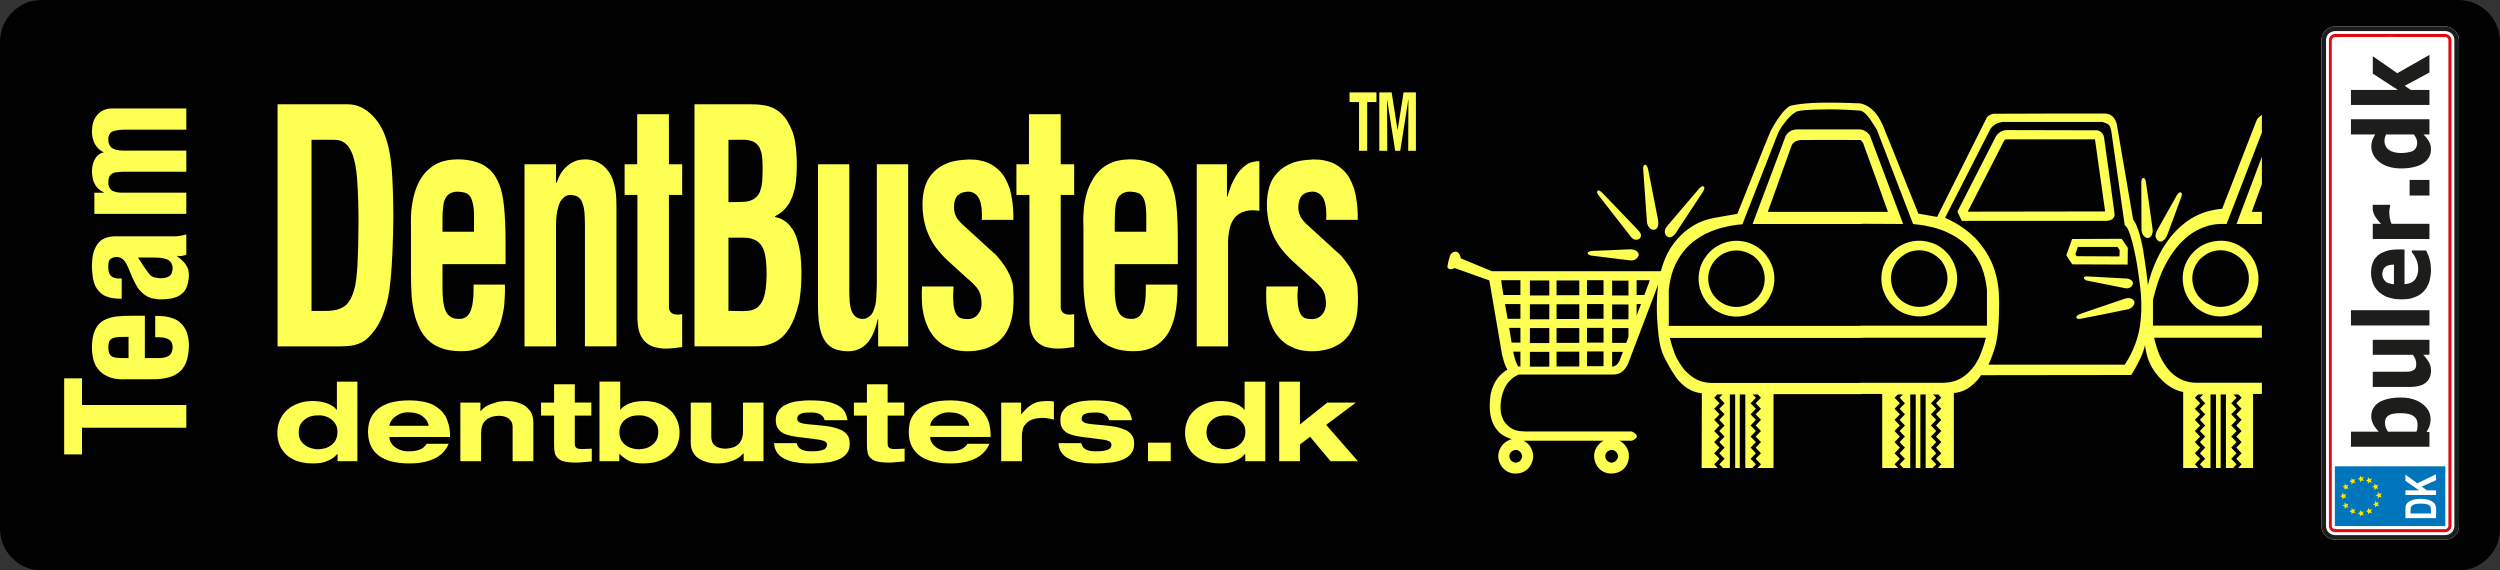 <?xml version="1.0" encoding="UTF-8"?>
<svg id="Lag_2" data-name="Lag 2" xmlns="http://www.w3.org/2000/svg" viewBox="0 0 1133.9 258.69">
  <rect x="0" y="0" width="1133.9" height="258.69" fill="#333333" stroke="none"/>
  <defs>
    <style>
      .cls-1, .cls-2, .cls-3, .cls-4, .cls-5, .cls-6, .cls-7, .cls-8, .cls-9 {
        stroke-width: 0px;
      }

      .cls-1, .cls-2, .cls-3, .cls-4, .cls-6, .cls-7 {
        fill-rule: evenodd;
      }

      .cls-1, .cls-8 {
        fill: #fff;
      }

      .cls-2 {
        fill: #fdff52;
      }

      .cls-3 {
        fill: #000100;
      }

      .cls-4, .cls-5 {
        fill: #1d1d1b;
      }

      .cls-6 {
        fill: #ffe500;
      }

      .cls-7 {
        fill: #e30613;
      }

      .cls-9 {
        fill: #0075bb;
      }
    </style>
  </defs>
  <g id="Lag_1-2" data-name="Lag 1">
    <path class="cls-3" d="M0,18.9c.1-4.3,1.2-8.8,5.6-13.4C9.8,1.4,14.3,0,18.9,0h1096.1c4.3.1,8.8,1.1,13.4,5.5,4,4.2,5.4,8.8,5.5,13.4v221c-.1,4.3-1.2,8.7-5.5,13.3-4.3,4.1-8.8,5.5-13.4,5.5H18.9c-4.3-.09-8.8-1.09-13.3-5.5-4.1-4.2-5.5-8.8-5.6-13.3V18.9"/>
    <path class="cls-1" d="M1052.9,238.5V18.2c0-1.09.3-2.4,1.2-3.59,1.4-1.91,3.3-2.6,5-2.6h49.9c1.2,0,2.5.4,3.7,1.2,1.9,1.41,2.6,3.3,2.6,5v220.3c0,1.2-.3,2.5-1.2,3.69-1.4,1.91-3.3,2.5-5.1,2.6h-49.9c-1.1,0-2.4-.4-3.6-1.19-1.9-1.41-2.6-3.31-2.6-5.1"/>
    <rect class="cls-9" x="1059" y="211.5" width="50.1" height="27.1"/>
    <path class="cls-6" d="M1065.5,218.3l1-.5.1-1,.7.81,1.1-.31-.6,1,.6.9-1.1-.3-.7.9-.1-1.1-1-.4M1069.3,217.2l1-.4.1-1.1.8.91,1-.31-.6,1,.6.9-1.1-.3-.7.9-.1-1.19-1-.41ZM1073,217.9l1-.4v-1.1l.8.9,1-.3-.5,1,.5.9-1.1-.3-.7.8-.1-1.1-.9-.4ZM1075.9,220.8l1-.5.1-1,.7.81,1-.31-.5,1,.5.9-1-.2-.7.8-.1-1.1-1-.4ZM1077.4,224.7l1.1-.5v-1.09l.8.9,1-.3-.6,1,.6.91-1.1-.31-.7.9-.1-1.2-1-.3h0ZM1076.2,228.69l1-.4.1-1.1.7.81,1-.2-.5.9.5.91-1-.2-.7.8-.1-1.09-1-.41ZM1073,231.8l1-.4.1-1.1.7.9,1.1-.3-.6,1,.6.9-1.1-.3-.7.8-.1-1.1-1-.4ZM1069.3,232.8l1-.4.1-1.1.8.9,1-.3-.6,1,.6.9-1.1-.3-.7.8-.1-1.1-1-.4ZM1065.5,231.9l1.1-.5v-1l.8.8,1-.3-.6,1,.6.9-1.1-.3-.7.9-.1-1.1-1-.4ZM1062.4,229.3l1-.4.1-1.1.7.9,1-.3-.5,1,.5.9-1-.3-.7.8-.1-1.1-1-.4ZM1062.4,220.8l1-.4.1-1.1.7.9,1-.3-.5.9.5,1-1.1-.3-.6.8-.1-1.1-1-.4ZM1061.3,225l1-.4.1-1.1.7.8,1.1-.19-.6.9.6.9-1.1-.2-.7.81-.1-1.1-1-.4Z"/>
    <path class="cls-8" d="M1104.9,224.5h-13.9v-2.1h6.2l-6.2-4.3v-2.81l5.4,3.9,8.5-4.09v2.69l-6.5,2.9,2.3,1.7h4.2v2.1ZM1093.3,232.9h9.3c-.1-.9.1-1.8-.2-2.9-.1-.5-.8-1.1-1.3-1.2-1.2-.4-1.9-.3-3.2-.4-1,0-2.1.1-3,.4-.8.2-1.5,1.1-1.5,1.7-.1.5-.1,1.5-.1,2.4ZM1091,235v-3.9c0-.91,0-1.81.5-2.5.4-.7,1.6-1.5,2.4-1.7,1.8-.7,3.2-.7,5.3-.6,1.6.2,2.7.31,4.3,1.4,1,.7,1.3,1.8,1.4,2.5.1,1.5,0,3.2,0,4.81h-13.9Z"/>
    <path class="cls-5" d="M1101.9,24.9v8l-11.2,6,2.7,1.9h8.5v6.8h-35.6v-6.8h21.3l-11.4-7.4v-7.9l11.1,7.7,14.6-8.3ZM1094.8,61h-12.6c-.8,1.8-1.2,3.8.3,6,.7.9,1.5,1.4,2.4,1.7,1.2.5,2.7.7,4.3.7.9,0,1.8-.1,2.5-.2,1.3-.2,2.1-.4,2.9-.9.9-.6,1.3-1.3,1.5-2,.5-1.7.2-3.5-1.3-5.3ZM1101.9,54.1v6.9h-2.7c2.6,2.6,3.4,4.5,3.4,6.8,0,1.5-.4,3.1-1.6,4.5-.5.7-1.2,1.3-2,1.8-.7.5-1.5.9-2.5,1.2-2,.7-4.6,1.1-7.2,1.1-2,0-4.1-.2-5.9-.8-1.7-.5-3.5-1.3-5.3-3.1-2.1-2.2-2.8-4.6-2.5-7.2.2-1.7.9-2.9,1.7-4.3h-11v-6.9h35.6ZM1101.9,81.6v7.09h-9v-7.09h9ZM1084.1,92.9c0,1-.3,1.5-.4,2.7v1c0,1.59.3,3.3,1,4.9h17.2v6.9h-25.7v-6.9h3.8c-.6-.5-1.1-1.1-1.5-1.6-1.5-1.8-1.9-2.9-2.3-4.5-.1-.9-.1-1.6,0-2.5h7.9ZM1085.8,120c-.6,0-1.2.1-1.8.2-1.1.3-1.8.3-2.8,1.6-.8,1.4-1.2,3.7.6,5.7.7.69,1.3.9,2.2,1.1.5.2,1.1.3,1.8.3v-8.9ZM1090.6,113.19v15.7c.7,0,1.3-.2,1.9-.3,1-.3,1.9-.7,2.7-1.6.3-.4.6-.8.8-1.3,1.2-2.5,1.2-6.09-.8-9.5-.5-.69-.8-1.3-1.3-1.8v-.8h6.5c1.6,3.2,2.2,5.9,2.2,8.9,0,1.5-.2,2.9-.5,4.19-.2,1.31-.7,2.31-1.2,3.2-.5,1-1.1,1.8-1.8,2.5-.7.7-1.5,1.3-2.5,1.8-.9.5-2,.91-3.2,1.2-1.3.3-2.7.4-4.2.4-1.4,0-2.9-.1-4.1-.4-1.3-.3-2.4-.6-3.4-1.1-.9-.5-1.8-1.1-2.6-1.7-.7-.7-1.4-1.5-2-2.41-1.1-1.8-1.7-4.2-1.7-6.5,0-1.19.2-2.4.4-3.4.3-1,.7-1.8,1.1-2.6.5-.69,1.1-1.3,1.7-1.9.6-.5,1.3-1,2.2-1.3.8-.4,1.8-.7,3-1,2-.4,4.5-.31,6.8-.31ZM1101.9,140.7v6.91h-35.6v-6.91h35.6ZM1101.9,154.1v6.8h-2.8c1.4,1.6,2.7,3.3,3.1,4.6.5,1.4.6,3.19.1,4.9-.2.7-.5,1.3-.8,1.8-.4.5-.8,1-1.3,1.41-.5.4-1.1.69-1.7,1-1.5.59-3.5.9-5.6.9h-16.7v-6.9h14c1.7-.1,3.3.3,5.1-1.2.6-.9.6-1.4.6-2.4,0-1.4-.5-2.7-1.5-4.1h-18.2v-6.8h25.7ZM1088.9,187.4c-.8,0-1.7,0-2.3.1-.7.1-1.3.2-1.8.3-1,.4-1.7.5-2.6,1.81-.8,1.8-.6,4,.9,6.19h12.9c.5-1.19.5-2,.5-3.1,0-1-.1-2-.8-3-.8-1-1.5-1.3-2.4-1.69-1.1-.4-2.8-.6-4.4-.6h0ZM1088.7,180.3c1.4,0,2.8.1,4,.31,1.2.3,2.3.59,3.3,1,.9.4,1.8.9,2.6,1.5,1.8,1.3,2.9,2.9,3.4,4.4.8,2.5.5,5.6-1.4,8.3l1.3.2v6.6h-35.6v-6.81h12.6c-2.4-2.6-3.4-4.6-3.4-7.1,0-1.5.4-3.09,1.6-4.5.5-.7,1.2-1.2,1.9-1.7.7-.5,1.5-.8,2.4-1.1,1.9-.7,4.6-1.1,7.3-1.1Z"/>
    <path class="cls-4" d="M1055,238.5V18.2c0-.7.2-1.59.7-2.4,1-1.2,2.3-1.7,3.4-1.7h49.9c.8,0,1.7.2,2.5.8,1.3.9,1.7,2.2,1.7,3.3v220.3c0,.8-.2,1.7-.8,2.5-.9,1.19-2.2,1.7-3.4,1.7h-49.9c-.7,0-1.6-.2-2.4-.8-1.3-.9-1.7-2.2-1.7-3.4M1052.9,238.5V18.2c0-1.09.3-2.4,1.2-3.59,1.4-1.91,3.3-2.6,5-2.6h49.9c1.2,0,2.5.4,3.7,1.2,1.9,1.41,2.6,3.3,2.6,5v220.3c0,1.2-.3,2.5-1.2,3.69-1.4,1.91-3.3,2.5-5.1,2.6h-49.9c-1.1,0-2.4-.4-3.6-1.19-1.9-1.41-2.6-3.31-2.6-5.1Z"/>
    <path class="cls-7" d="M1056.3,238.5V18.2c.1-.7.1-1.3,1.2-2.2.5-.4,1.1-.6,1.6-.6h49.9c.8.1,1.4.1,2.3,1.2.4.5.6,1.09.6,1.59v220.3c-.1.8-.1,1.4-1.2,2.3-.5.4-1.1.6-1.7.6h-49.9c-.7-.1-1.4-.1-2.3-1.2-.3-.5-.5-1.09-.5-1.69M1057.6,238.5V18.2c-.1-.4.7-1.5,1.5-1.4,16.8,0,33.6-.1,50.4,0,.4.1,1.1.9,1,1.4v220.3c.1.5-.6,1.6-1.5,1.5h-49.9c-.4.1-1.2-.3-1.4-1,0-.2-.1-.3-.1-.5Z"/>
    <path class="cls-2" d="M997,178.9l-1.5,1.5c.8.8,1.6,1.7,2.4,2.5-.8.8-1.6,1.7-2.4,2.5.8.8,1.6,1.7,2.4,2.5-.8.9-1.6,1.7-2.4,2.5.8.9,1.6,1.7,2.4,2.6-.8.8-1.6,1.6-2.4,2.5.8.8,1.6,1.69,2.4,2.5-.8.8-1.6,1.7-2.4,2.5.8.9,1.6,1.7,2.4,2.5-.8.9-1.6,1.69-2.4,2.6.8.8,1.6,1.59,2.4,2.5-.8.8-1.6,1.59-2.4,2.5.6.59,1.1,1.09,1.7,1.69h2.3l-1.7-1.69c.8-.91,1.6-1.7,2.4-2.5-.8-.91-1.6-1.7-2.4-2.5.8-.91,1.6-1.7,2.4-2.6-.8-.8-1.6-1.6-2.4-2.5.8-.8,1.6-1.7,2.4-2.5-.8-.81-1.6-1.7-2.4-2.5.8-.9,1.6-1.7,2.4-2.5-.8-.9-1.6-1.7-2.4-2.6.8-.8,1.6-1.6,2.4-2.5-.8-.8-1.6-1.7-2.4-2.5.8-.8,1.6-1.7,2.4-2.5-.8-.8-1.6-1.7-2.4-2.5l1.5-1.5h-2.3M1013,178.9l1.4,1.5c-.8.8-1.6,1.7-2.4,2.5.8.8,1.6,1.7,2.4,2.5-.8.8-1.6,1.7-2.4,2.5.8.9,1.6,1.7,2.4,2.5-.8.9-1.6,1.7-2.4,2.6.8.8,1.6,1.6,2.4,2.5-.8.8-1.6,1.69-2.4,2.5.8.8,1.6,1.7,2.4,2.5-.8.9-1.6,1.7-2.4,2.5.8.9,1.6,1.69,2.4,2.6-.8.8-1.6,1.59-2.4,2.5.8.8,1.6,1.59,2.4,2.5l-1.6,1.69h2.3c.5-.6,1.1-1.1,1.6-1.69-.8-.91-1.6-1.7-2.4-2.5.8-.91,1.6-1.7,2.4-2.5-.8-.91-1.6-1.7-2.4-2.6.8-.8,1.6-1.6,2.4-2.5-.8-.8-1.6-1.7-2.4-2.5.8-.81,1.6-1.7,2.4-2.5-.8-.9-1.6-1.7-2.4-2.5.8-.9,1.6-1.7,2.4-2.6-.8-.8-1.6-1.6-2.4-2.5.8-.8,1.6-1.7,2.4-2.5-.8-.8-1.6-1.7-2.4-2.5.8-.8,1.6-1.7,2.4-2.5-.4-.5-.9-1-1.4-1.5h-2.3ZM1007.2,212.3h2.4v-33.4h-2.4v33.4ZM1002.6,212.3h2.5v-33.4h-2.5v33.4ZM860.8,178.9l-1.5,1.5c.8.8,1.6,1.7,2.4,2.5-.8.8-1.6,1.7-2.4,2.5.8.8,1.6,1.7,2.4,2.5-.8.9-1.6,1.7-2.4,2.5.8.9,1.6,1.7,2.4,2.6-.8.8-1.6,1.6-2.4,2.5.8.8,1.6,1.69,2.4,2.5-.8.8-1.6,1.7-2.4,2.5.8.9,1.6,1.7,2.4,2.5-.8.9-1.6,1.69-2.4,2.6.8.8,1.6,1.59,2.4,2.5-.8.8-1.6,1.59-2.4,2.5.5.59,1.1,1.09,1.7,1.69h2.3l-1.7-1.69c.8-.91,1.6-1.7,2.4-2.5-.8-.91-1.6-1.7-2.4-2.5.8-.91,1.6-1.7,2.4-2.6-.8-.8-1.6-1.6-2.4-2.5.8-.8,1.6-1.7,2.4-2.5-.8-.81-1.6-1.7-2.4-2.5.8-.9,1.6-1.7,2.4-2.5-.8-.9-1.6-1.7-2.4-2.6.8-.8,1.6-1.6,2.4-2.5-.8-.8-1.6-1.7-2.4-2.5.8-.8,1.6-1.7,2.4-2.5-.8-.8-1.6-1.7-2.4-2.5l1.5-1.5h-2.3ZM876.7,178.9l1.5,1.5c-.8.8-1.6,1.7-2.4,2.5.8.8,1.6,1.7,2.4,2.5-.8.8-1.6,1.7-2.4,2.5.8.9,1.6,1.7,2.4,2.5-.8.9-1.6,1.7-2.4,2.6.8.8,1.6,1.6,2.4,2.5-.8.8-1.6,1.69-2.4,2.5.8.8,1.6,1.7,2.4,2.5-.8.9-1.6,1.7-2.4,2.5.8.9,1.6,1.69,2.4,2.6-.8.8-1.6,1.59-2.4,2.5.8.8,1.6,1.59,2.4,2.5l-1.7,1.69h2.4c.5-.6,1.1-1.1,1.6-1.69-.8-.91-1.6-1.7-2.4-2.5.8-.91,1.6-1.7,2.4-2.5-.8-.91-1.6-1.7-2.4-2.6.8-.8,1.6-1.6,2.4-2.5-.8-.8-1.6-1.7-2.4-2.5.8-.81,1.6-1.7,2.4-2.5-.8-.9-1.6-1.7-2.4-2.5.8-.9,1.6-1.7,2.4-2.6-.8-.8-1.6-1.6-2.4-2.5.8-.8,1.6-1.7,2.4-2.5-.8-.8-1.6-1.7-2.4-2.5.8-.8,1.6-1.7,2.4-2.5-.5-.5-.9-1-1.4-1.5h-2.4ZM871,212.3h2.4v-33.4h-2.4v33.4ZM866.4,212.3h2.5v-33.4h-2.5v33.4ZM778.9,178.9c-.4.5-.9,1-1.4,1.5.8.8,1.6,1.7,2.4,2.5-.8.8-1.6,1.7-2.4,2.5.8.8,1.6,1.7,2.4,2.5-.8.9-1.6,1.7-2.4,2.5.8.9,1.6,1.7,2.4,2.6-.8.8-1.6,1.6-2.4,2.5.8.8,1.6,1.69,2.4,2.5-.8.8-1.6,1.7-2.4,2.5.8.9,1.6,1.7,2.4,2.5-.8.9-1.6,1.69-2.4,2.6.8.8,1.6,1.59,2.4,2.5-.8.8-1.6,1.59-2.4,2.5.5.59,1.1,1.09,1.6,1.69h2.4l-1.7-1.69c.8-.91,1.6-1.7,2.4-2.5-.8-.91-1.6-1.7-2.4-2.5.8-.91,1.6-1.7,2.4-2.6-.8-.8-1.6-1.6-2.4-2.5.8-.8,1.6-1.7,2.4-2.5-.8-.81-1.6-1.7-2.4-2.5.8-.9,1.6-1.7,2.4-2.5-.8-.9-1.6-1.7-2.4-2.6.8-.8,1.6-1.6,2.4-2.5-.8-.8-1.6-1.7-2.4-2.5.8-.8,1.6-1.7,2.4-2.5-.8-.8-1.6-1.7-2.4-2.5l1.5-1.5h-2.4ZM794.9,178.9l1.5,1.5c-.8.8-1.6,1.7-2.4,2.5.8.8,1.6,1.7,2.4,2.5-.8.8-1.6,1.7-2.4,2.5.8.9,1.6,1.7,2.4,2.5-.8.9-1.6,1.7-2.4,2.6.8.8,1.6,1.6,2.4,2.5-.8.8-1.6,1.69-2.4,2.5.8.8,1.6,1.7,2.4,2.5-.8.9-1.6,1.7-2.4,2.5.8.9,1.6,1.69,2.4,2.6-.8.8-1.6,1.59-2.4,2.5.8.8,1.6,1.59,2.4,2.5l-1.7,1.69h2.4c.5-.6,1.1-1.1,1.6-1.69-.8-.91-1.6-1.7-2.4-2.5.8-.91,1.6-1.7,2.4-2.5-.8-.91-1.6-1.7-2.4-2.6.8-.8,1.6-1.6,2.4-2.5-.8-.8-1.6-1.7-2.4-2.5.8-.81,1.6-1.7,2.4-2.5-.8-.9-1.6-1.7-2.4-2.5.8-.9,1.6-1.7,2.4-2.6-.8-.8-1.6-1.6-2.4-2.5.8-.8,1.6-1.7,2.4-2.5-.8-.8-1.6-1.7-2.4-2.5.8-.8,1.6-1.7,2.4-2.5-.5-.5-1-1-1.4-1.5h-2.4ZM789.1,212.3h2.5v-33.4h-2.5v33.4ZM784.6,212.3h2.4v-33.4h-2.4v33.4ZM747.4,76.4c-.2-.5-.2-1.3-1.2-1.7-.9.1-1,1.41-.9,2.3l1.7,23.8c.2.9.3,1.7,1.3,2.7,1,.8,2.1,1.2,3.3-.1.8-1.3.6-2.7.3-4.3l-4.3-21.91c-.1-.3-.1-.5-.2-.8h0ZM772.5,86.8c.3-.8,1-1.6.1-2.3-.6-.2-1.3.3-2.1,1.2l-14.4,16.91c-1,1.3-1.5,2.7-.4,4.3,1.6,1.7,3.7.2,5-2.2,3.9-6,7.9-11.9,11.8-17.9ZM843.7,173.7v-.09h37.9c3.9-.1,7.8-1.2,11.4-4.81.8-.8,1.6-1.69,2.5-2.9.8-1.2,1.7-2.6,2.6-4.8.9-2.1,1.9-5,2.6-7.91h-56.3v.1h-87c.7,2.9,1.6,5.7,2.5,7.9,1,2.1,1.9,3.5,2.7,4.7.8,1.2,1.6,2.2,2.4,2.9,4,3.9,7.6,4.81,11.4,4.9h67.3ZM843.7,147.8v-.1h57.5v-16.3c-.8-6.8-2.4-13.6-9.4-20.4-1.4-1.2-2.8-2.31-4.3-3.3-.8-.5-1.7-1-2.7-1.5-1-.5-2.1-1.09-3.4-1.59-1.2-.5-2.6-.91-4.3-1.41-1.7-.4-3.6-.8-5.2-1.09-1.6-.2-2.8-.3-3.4-.41-.7,0-.7-.09-.8-.09l-16.4-42.7c-1.1-1.9-2.4-3.8-3.2-5-.9-1.2-1.5-1.8-1.9-2.3-.9-.8-1.5-1.1-2.1-1.41-5.1-.4-10.2-.59-14.6-.59s-8.2.2-10.5.3c-2.3.2-3.1.4-3.9.6-.4.2-.8.4-1.2.7-1.1.6-2.8,2.3-4.5,4.5-.9,1.1-1.8,2.41-2.5,3.8-.1.2-.2.5-.5,1.1-.3.59-.7,1.7-3.4,8.59-2.7,6.91-7.7,19.7-12.7,32.5l-.7.1c-1.2,0-5.3.6-8.6,1.5-1.7.4-3.1.9-4.3,1.4-1.3.5-2.4,1-3.4,1.5-1,.5-1.9,1.1-2.7,1.6-2.1,1.3-4,2.8-6,5-5.5,6.3-7,12.5-7.7,18.7v16.3h86.8ZM963.7,165.4c2-3,3.6-6.2,4.9-9.7,1.2-3.4,2.1-7,2.4-11.4.4-4.5.3-9.8-.4-15-.6-4.5-1.2-8.9-1.9-12.5-.7-3.5-1.3-6.2-1.9-8.1-.5-1.9-.9-3.09-1.3-3.9-.3-.8-.6-1.3-.8-1.6-.5-.7-.7-.9-1-1l-6.1-42.7c-.1-.4-.2-.9-.3-1.3-.2-.9-.8-1.7-1.4-2-.5-.3-1.4-.59-2.3-.9h-45.1c-1.7.2-3.3.6-4.9,2.2-.4.3-.7.8-1,1.3l-20.4,40c3.2,1.4,6.2,3.1,8.6,4.9,4.7,3.3,7.2,6.5,9.5,9.8,4.3,6.5,5.8,12.8,6.3,19.3.2,4.8.1,9.6-.1,13.5-.2,3.8-.6,6.8-1.3,9.9-.8,3-1.9,6.2-3.3,9.2h61.8ZM905.3,61.8c.5-.9,1.9-2.1,2.9-2.4.6-.3,1.4-.4,2.3-.4,13.6.1,27.1,0,40.7.1.8.09,1.9.7,2.5,1.59.3.41.5,1,.6,1.6,1.6,11.6,3.3,23.2,4.8,34.9.1.8-.4,1.91-1.4,2.41-.5.3-1.3.5-2.1.59h-65.8l-2-4.2,17.5-34.2ZM844.4,58.8c1.4.4,2.4.9,3.7,2.6l15.1,40.2-18.8-.1v.1h-49.5l15.1-40.2c1.6-2.2,3.3-2.6,4.9-2.7h28.8l.7.1ZM843.7,96.1h12.6c-3.8-10.41-7.4-20.8-11.3-31.3-.3-.4-.6-.9-1.1-1.3-9.1,0-18.1-.1-27.2,0-1.3.19-2.6.3-3.9,2.1-.1.2-.3.59-.4,1l-10.6,29.5h41.9ZM858.3,130.3c.4,1.2,1,2.5,1.8,3.6.8,1.1,1.8,2.1,2.9,2.9,3.5,2.4,7.5,3,11.4,1.8,1.3-.41,2.5-1,3.6-1.8,1.1-.8,2.1-1.8,2.9-2.9,2.4-3.5,3-7.5,1.8-11.4-.4-1.3-1-2.5-1.8-3.7-.8-1.1-1.8-2-2.9-2.8-3.5-2.5-7.5-3.1-11.4-1.9-1.3.4-2.5,1.09-3.6,1.9-1.1.8-2.1,1.69-2.9,2.8-2.5,3.5-3,7.5-1.8,11.5ZM853.3,126.4c0-1.8.3-3.6.8-5.3.6-1.7,1.4-3.3,2.5-4.8,1-1.5,2.4-2.8,3.8-3.9,4.7-3.3,10.1-4,15.3-2.4,1.7.5,3.4,1.3,4.8,2.4,1.5,1.1,2.8,2.4,3.9,3.9,3.3,4.7,4.1,10,2.5,15.3-.6,1.7-1.4,3.3-2.5,4.8-1.1,1.5-2.4,2.8-3.9,3.9-4.6,3.3-10,4-15.2,2.4-1.7-.5-3.4-1.3-4.9-2.4-1.4-1.1-2.8-2.4-3.8-3.9-2.2-3-3.3-6.6-3.3-10ZM954.8,95.9l-4.6-32.7h-40.2c-.4,0-.8.3-1,.6l-16.5,32.2,62.3-.1ZM961.3,116.3l.1-2.8-1-1.5h-18l-1.1,3.3.6.9,19.4.1ZM965,120l-25.1-.1-2.7-4.1,2.6-7.4,22.5-.1,2.8,4.1-.1,7.6ZM947.5,125.4l16.3.9c1,0,2,0,3.1,1,.7.8.7,1.7-.2,2.7-.9.8-1.9.9-2.9.7-5.8-1.2-11.6-2.3-17.5-3.5-.6-.09-1.8-1.2-.7-1.7.6-.2,1.2-.2,1.9-.1ZM944,142.2l18.8-6.4c1.5-.5,3.1-1.2,4.8.2.8,1,.7,2.1-.7,3.4-.5.5-1.2.8-1.9.9-7.1,1.5-14.2,2.9-21.4,4.3-.6,0-1.4.3-1.9-.7.2-1,1.4-1.3,2.3-1.7ZM804,131.6c-.6,1.7-1.4,3.4-2.5,4.9-1,1.5-2.4,2.8-3.8,3.9-4.7,3.2-10.1,4-15.3,2.4-1.7-.6-3.4-1.4-4.9-2.4-1.4-1.1-2.8-2.4-3.8-3.9-3.3-4.7-4.1-10.1-2.5-15.3.6-1.7,1.4-3.4,2.5-4.8,1-1.5,2.4-2.9,3.8-3.9,4.7-3.3,10.1-4.1,15.3-2.5,1.7.6,3.4,1.4,4.9,2.5,1.4,1,2.8,2.4,3.8,3.9,3.3,4.6,4.1,10,2.5,15.2ZM800.4,126.4c0-1.3-.2-2.6-.6-3.9-.4-1.3-1-2.5-1.8-3.6-.8-1.1-1.8-2.1-2.9-2.9-3.5-2.4-7.5-3-11.4-1.8-1.3.41-2.5,1-3.6,1.8-1.1.8-2.1,1.8-2.9,2.9-2.5,3.5-3,7.5-1.8,11.4.4,1.3,1,2.5,1.8,3.6.8,1.1,1.8,2.1,2.9,2.9,3.5,2.5,7.5,3,11.4,1.8,1.3-.41,2.5-1,3.6-1.8,1.1-.8,2.1-1.8,2.9-2.9,1.7-2.3,2.4-4.9,2.4-7.5ZM625.6,68.4h3.6l-.1-23.5,3.7,23.5h2.3l3.7-23.5-.1,23.5h3.5v-26.5h-5.6l-2.7,17.2-2.7-17.2h-5.6v26.5ZM616.4,68.4h3.7v-22.1h4.2v-4.4h-12.2v4.4h4.3v22.1ZM580.2,209.19h9.4v-7.59l4.6-3.5,9.3,11.09h12.4l-14.4-16.5,13.5-10.09h-13l-12.4,9.9v-19.4h-9.4v36.09ZM564.8,209.19h9.1v-36.09h-9.4v12.8h-.1c-.6-.8-1.3-1.4-2.3-2-3.1-1.9-8.5-2.6-13.3-1.5-1.5.4-2.8.9-4,1.6-1.2.6-2.3,1.4-3.2,2.3-.9.81-1.7,1.81-2.3,2.9-2.1,3.7-2.5,8.6-.6,13.1.4.9.9,1.7,1.5,2.5.6.7,1.3,1.4,2.2,2.1.8.6,1.7,1.2,2.8,1.7,2.2,1,5.2,1.59,8.1,1.59,1.4,0,2.6-.09,3.7-.2,1-.2,1.9-.4,2.6-.7,1.9-.69,3.4-1.5,5.1-3.4h.1v3.3ZM547.2,196.1c.1-1.91.4-3.91,2.7-5.81,1.9-1.5,3.9-1.9,6.1-1.9.9,0,1.7,0,2.5.2.7.19,1.4.4,2,.69.6.31,1.2.6,1.6,1,2.8,2.31,3,4.7,2.6,7.4-.4,1.41-.9,2.7-2.6,4.1-1.8,1.5-3.8,1.9-6.1,2-.8,0-1.6-.1-2.4-.3-.8-.2-1.5-.4-2.1-.7-.6-.3-1.1-.6-1.6-1-2.2-1.8-2.6-3.69-2.7-5.69ZM520.7,209.19h10.3v-8.4h-10.3v8.4ZM480.1,201c.1,1.9.6,3.8,2.6,5.7.4.3.9.7,1.4,1,.6.31,1.2.6,1.9.91.7.3,1.6.59,2.6.8.9.2,2.1.4,3.5.6,1.4.1,3.1.2,5.1.2,2.1,0,4.6-.2,6.4-.4,1.9-.19,3.1-.5,4.1-.8,1-.3,1.7-.6,2.3-.9.7-.31,1.2-.7,1.6-1,2.5-2,2.8-4.1,2.8-5.91,0-1.7-.3-3.5-2.2-5.09-.3-.31-.8-.6-1.3-.91-.5-.2-1.2-.5-2-.8-.7-.3-1.7-.5-2.9-.8-3.1-.6-7.1-.81-10.7-1.2-.6-.1-1.2-.2-1.6-.2-1.2-.3-2.2-.4-2.9-1.4-.4-.8-.3-2.4,1.2-3,.2-.1.5-.19.8-.3.6-.3,2.3-.4,3.8-.4.8,0,1.4,0,2,.09,1.3.2,2.5.5,3.6,1.7.5.6.7,1.1.9,1.7h10.3c-.1-.91-.3-1.7-.6-2.41-.4-1.19-1-2.09-2-3.09-.5-.41-.9-.7-1.5-1.1-.6-.31-1.2-.6-2-.9-.7-.31-1.6-.6-2.6-.81-1-.19-2.2-.4-3.6-.5-1.4-.1-3-.19-4.7-.19-1.8,0-3.6.09-5.1.3-1.6.2-2.7.5-3.6.8-1,.2-1.7.6-2.3.91-.6.3-1.2.59-1.6.9-2.9,2.5-3,4.6-2.8,7.4.2,1.3.6,2.5,1.9,3.6.7.7,1.4,1,2.3,1.4.5.2,1.1.4,2,.6.9.3,2,.4,3.1.6l8.5,1.09c.8.1,1.6.2,2.1.3,1,.2,1.4.3,2,.6.7.19,1.3,1,1.2,1.69.1.7-.5,1.6-1.2,2-1.7.81-3.4.9-5.6.9-.8,0-1.6,0-2.3-.09-.7-.1-1.2-.2-1.7-.41-1.1-.3-2.2-1.2-2.5-2.09-.2-.31-.3-.7-.4-1.1h-10.3ZM454.1,209.19h9.4v-11.5c0-.8.1-1.7.3-2.5.1-.8.4-1.4.7-2,.4-.5.8-1,1.3-1.5.4-.4,1-.8,1.6-1.09,1.8-.91,4.5-1.2,6.8-1,1,.09,2.4.4,3.8.69v-8.19c-.6-.1-1.1-.1-1.8-.2-1.1,0-2.9,0-4.2.2-1.6.19-2.7.59-4,1.4-1.3.7-3,2.2-4.7,4.3h-.2v-5.19h-9v26.59ZM438.8,201.3c-.3.5-.7.9-1.1,1.31-.5.5-1,.8-1.6,1.09-1.1.6-3.1,1-4.9,1-2.2.1-3.9-.19-5.8-1.3-.5-.3-1-.6-1.4-1-1.4-1.2-2.2-2.8-2.1-4.2h27.4v-.8c0-1.7-.2-3.4-.5-4.8-.4-1.5-.9-2.81-1.6-3.91-.6-1.09-1.4-2-2.3-2.9-.9-.8-2-1.5-3.3-2.19-2.5-1.31-6.6-2-10.4-2-1.9,0-3.6.09-5.2.3-1.5.2-2.8.5-3.9.8-1.1.41-2.1.8-3,1.2-.8.5-1.5.9-2.2,1.4-4.2,3.5-4.6,6.9-4.7,10.6,0,2.9.5,6.1,3,9,.5.5,1.1,1.1,1.7,1.6.7.5,1.4,1,2.2,1.4.9.4,1.9.8,3,1.2,1.1.3,2.4.59,3.9.8,1.6.2,3.3.3,5.1.3s3.6-.09,5.2-.4c1.6-.19,2.9-.6,4.1-1,1.2-.4,2.2-.9,3-1.4.9-.5,1.7-1.1,2.3-1.7,1.5-1.4,2.4-2.9,3.1-4.4h-10ZM421.9,193.1c.1-1.2.6-2.41,2.1-3.7,3.2-2.7,6.1-2.6,9.6-2.1,1.5.4,2.9.9,4.4,2.4.9.91,1.6,2.31,1.6,3.41h-17.7ZM393.2,182.6h-5.9v5.9h5.9v13.4c0,1,.1,2,.2,2.7.2,1.5.5,2.19,1.5,3.19,1.2,1.1,2.1,1.31,3.3,1.6.6.1,1.2.2,2,.3.8.1,1.8.1,2.5.1h1.8c1.4-.1,3.7-.3,5.8-.5v-5.8c-.9,0-1.8.1-2.4.1-1.1,0-1.5.09-2.2.09-.9-.09-2.2,0-2.8-1.09-.3-.5-.3-1-.3-1.7v-12.4h7.5v-5.9h-7.5v-8.31h-9.4v8.31ZM351.1,201c.1,1.9.6,3.8,2.6,5.7.4.3.9.7,1.4,1,.5.31,1.2.6,1.9.91.7.3,1.5.59,2.5.8,1,.2,2.2.4,3.6.6,1.4.1,3.1.2,5.1.2,2.1,0,4.6-.2,6.4-.4,1.9-.19,3.1-.5,4.1-.8.9-.3,1.7-.6,2.3-.9.6-.31,1.2-.7,1.6-1,2.5-2,2.8-4,2.8-5.91,0-1.7-.3-3.5-2.2-5.09-.4-.31-.8-.6-1.3-.91-.6-.2-1.2-.5-2-.8-.8-.3-1.7-.5-2.9-.8-3.1-.6-7.1-.81-10.7-1.2-.6-.1-1.2-.2-1.6-.2-1.2-.3-2.2-.4-2.9-1.4-.4-.69-.3-2.1.8-2.8.5-.3.8-.4,1.3-.6.7-.2,2.2-.3,3.7-.3.8,0,1.4,0,2,.09,1.3.2,2.5.5,3.6,1.7.5.6.7,1.1.8,1.7h10.4c-.2-.91-.3-1.7-.6-2.41-.4-1.19-1-2.09-2-3.09-.5-.41-1-.7-1.5-1.1-.6-.31-1.2-.6-2-.9-.7-.31-1.6-.6-2.6-.81-1-.19-2.2-.4-3.6-.5-1.4-.1-3-.19-4.7-.19-1.6,0-3.4.09-4.8.3-1.4.1-2.5.4-3.4.6-.9.2-1.6.5-2.2.8-.7.31-1.2.6-1.7.81-.7.59-1.3,1.09-2,1.9-1.6,2.3-1.7,4.4-1.1,7,.3,1.19,1.5,2.6,2.6,3.2.4.3.8.5,1.3.7.6.2,1.2.4,2.1.6.8.3,2,.4,3.1.6l8.5,1.09c.8.1,1.5.2,2.1.3.9.2,1.4.3,2,.6.7.19,1.3,1,1.2,1.69.1.7-.6,1.6-1.2,2-1.7.81-3.5.9-5.6.9-.8,0-1.6,0-2.3-.09-.7-.1-1.2-.2-1.7-.41-1.1-.3-2.2-1.2-2.6-2.09-.1-.31-.2-.7-.3-1.1h-10.3ZM337.3,209.19h9v-26.59h-9.3v13.3c0,.8-.1,1.6-.3,2.3-.1.7-.4,1.3-.7,1.8-.3.6-.6,1-1,1.4-.4.4-.9.8-1.5,1.1-1.1.6-2.8.9-4.4,1-.8,0-1.5-.1-2-.2-1.3-.3-2.2-.5-3.4-1.69-.9-1.2-1-2.2-1.1-3.6v-15.4h-9.3v18c0,2.19.4,4.4,2.6,6.59.4.3.9.7,1.4,1,.5.3,1.1.6,1.9.91.7.3,1.6.59,2.7.8,2.4.4,5.5.5,8.3-.3,1.5-.41,3-.91,4.1-1.6,1.2-.7,2.1-1.5,2.9-2.4h.1v3.59ZM271.9,209.19h9v-3.3h.1c1.9,1.8,3.7,3,5.4,3.6.7.2,1.4.4,2.2.5,1.8.3,4.9.3,7.8-.2,1.5-.3,2.8-.8,3.9-1.3,1.2-.5,2.2-1.1,3-1.7,3.1-2.4,4-4.9,4.6-7.4.6-2.9.5-6.7-1.5-10.2-.6-1.09-1.3-2.09-2.2-2.9-1-.9-2-1.69-3.2-2.3-1.2-.7-2.6-1.2-4-1.6-1.5-.3-3.1-.5-4.8-.5-1.6,0-3.4.2-4.9.5-1.4.4-2.7.9-3.6,1.5-1,.6-1.8,1.2-2.3,2h-.1v-12.8h-9.4v36.09ZM280.9,196.1c.1-1.91.4-3.91,2.7-5.81,1.9-1.5,3.9-1.9,6.1-1.9.8,0,1.7,0,2.5.2.7.19,1.4.4,2,.69.6.31,1.2.6,1.7,1,2.7,2.31,2.9,4.7,2.5,7.4-.3,1.41-.8,2.7-2.5,4.1-1.9,1.5-3.9,1.9-6.2,2-.8,0-1.6-.1-2.4-.3-.8-.2-1.5-.4-2.1-.7-.6-.3-1.1-.6-1.6-1-2.2-1.8-2.6-3.69-2.7-5.69ZM251.3,182.6h-5.9v5.9h5.9v13.4c0,1,.1,2,.2,2.7.2,1.5.5,2.19,1.5,3.19,1.2,1.1,2.1,1.31,3.3,1.6.6.1,1.2.2,2,.3.8.1,1.8.1,2.5.1h1.8c1.4-.1,3.7-.3,5.8-.5v-5.8c-.9,0-1.7.1-2.4.1-1.1,0-1.5.09-2.2.09-.9-.09-2.2,0-2.8-1.09-.3-.5-.3-1-.3-1.7v-12.4h7.5v-5.9h-7.5v-8.31h-9.4v8.31ZM232.5,209.19h9.4v-17.69c-.1-2.2-.4-4.4-2.7-6.5-.3-.4-.8-.7-1.3-1.1-.5-.3-1.2-.6-1.9-.9-.8-.3-1.6-.6-2.7-.81-2.4-.4-5.5-.5-8.3.31-1.5.4-3,1-4.2,1.6-1.2.69-2.1,1.5-2.8,2.4h-.1v-3.9h-9.1v26.59h9.4v-12.9c.1-1.8.2-3.9,2.2-5.8,1.9-1.5,3.7-1.8,5.8-1.9.7,0,1.4.09,2,.19,1.2.31,2.1.5,3.2,1.7,1,1.2,1.1,2.19,1.1,3.6v15.09ZM193.5,201.3c-.3.5-.6.9-1.1,1.31-.4.5-.9.8-1.5,1.09-1.2.6-3.2,1-5,1-2.2.1-3.8-.19-5.8-1.3-.5-.3-1-.6-1.4-1-1.4-1.2-2.1-2.8-2.1-4.2h27.5v-.8c0-1.7-.2-3.4-.6-4.8-.4-1.5-.9-2.81-1.5-3.91-.7-1.09-1.4-2-2.4-2.9-.9-.8-2-1.5-3.2-2.19-2.6-1.31-6.7-2-10.5-2-1.9,0-3.6.09-5.1.3s-2.8.5-4,.8c-1.1.41-2.1.8-2.9,1.2-.9.5-1.6.9-2.3,1.4-4.1,3.5-4.5,6.9-4.7,10.6.1,2.9.6,6.1,3,9,.5.5,1.1,1.1,1.7,1.6.7.5,1.4,1,2.3,1.4.8.4,1.8.8,2.9,1.2,1.2.3,2.5.59,4,.8s3.2.3,5,.3,3.7-.09,5.2-.4c1.6-.19,3-.6,4.1-1,1.2-.4,2.2-.9,3.1-1.4.8-.5,1.6-1.1,2.3-1.7,1.4-1.4,2.4-2.9,3-4.4h-10ZM176.6,193.1c.2-1.2.7-2.41,2.1-3.7,3.2-2.7,6.1-2.6,9.6-2.1,1.5.4,2.9.9,4.4,2.4.9.91,1.7,2.31,1.7,3.41h-17.8ZM153.1,209.19h9v-36.09h-9.3v12.8h-.1c-.6-.8-1.3-1.4-2.3-2-3.2-1.9-8.5-2.6-13.3-1.5-1.5.4-2.8.9-4.1,1.6-1.2.6-2.2,1.4-3.1,2.3-.9.81-1.7,1.81-2.3,2.9-2.1,3.7-2.5,8.6-.6,13.1.4.9.9,1.7,1.5,2.4.6.81,1.3,1.5,2.1,2.2.9.6,1.8,1.2,2.9,1.7,2.1,1,5.2,1.59,8.1,1.59,1.4,0,2.6-.09,3.7-.2,1-.2,1.9-.4,2.6-.7,1.9-.69,3.4-1.5,5.1-3.4h.1v3.3ZM135.5,196.1c0-1.91.3-3.91,2.7-5.81,1.9-1.5,3.9-1.9,6.1-1.9.8,0,1.7,0,2.4.2.8.19,1.5.4,2.1.69.6.31,1.1.6,1.6,1,2.7,2.31,2.9,4.7,2.5,7.4-.3,1.41-.8,2.7-2.5,4.1-1.9,1.5-3.9,1.9-6.1,2-.8,0-1.7-.1-2.4-.3-.8-.2-1.5-.4-2.1-.7-.6-.3-1.2-.6-1.6-1-2.3-1.8-2.7-3.69-2.7-5.69ZM742.3,127.1h6l-2.5,6.7h-3.5v-6.7ZM742.3,137.9h2l-2,5.2v-5.2ZM686.3,159.5h3.3v6.7h-1c-.2-.4-.4-.8-.6-1.09-.2-.41-.1-.31-.2-.41-.7-1.7-1.1-3.4-1.5-5.2ZM684.5,148.7h5.1v6.7h-4l-1.1-6.7ZM682.6,137.9h7v6.7h-5.8l-1.2-6.7ZM680.9,127.1h8.7v6.7h-7.7c-.3-2.2-.8-4.4-1-6.7ZM734.6,163.5c-.3.6-.6,1.2-1.2,1.8-.8.7-1.5,1-2.2,1v-6.7h4.9l-1.5,3.9ZM731.2,148.8h7.4v4l-1,2.7h-6.4v-6.7ZM731.2,138.1h7.4v6.7h-7.4v-6.7ZM731.2,127.3h7.4v6.7h-7.4v-6.7ZM719.8,159.4h7.5v6.7h-7.5v-6.7ZM719.8,148.7h7.5v6.7h-7.5v-6.7ZM719.8,137.9h7.5v6.7h-7.5v-6.7ZM719.8,127.1h7.5v6.7h-7.5v-6.7ZM706,159.5h10.3v6.7h-10.3v-6.7ZM706,148.8h10.3v6.7h-10.3v-6.7ZM706,138h10.3v6.69h-10.3v-6.69ZM706,127.2h10.3v6.7h-10.3v-6.7ZM693.9,159.6h8.8v6.7h-8.8v-6.7ZM693.9,148.8h8.8v6.8h-8.8v-6.8ZM693.9,138h8.8v6.8h-8.8v-6.8ZM693.9,127.2h8.8v6.8h-8.8v-6.8ZM684.6,206.9c0-.7.1-1.4,1.2-2.3,1.2-.7,2.5-1,4,.69.7,1.2,1,2.4-.6,4-1.3.7-2.5,1-4.1-.69-.3-.5-.5-1.1-.5-1.7ZM1025.9,173.6h-29.9c-3.8-.1-7.7-1.2-11.4-4.81-.8-.8-1.6-1.8-2.4-2.9-.8-1.2-1.7-2.6-2.7-4.8-.9-2.1-1.8-5-2.5-7.91h48.9v-5.5h-49.4v-11.69c2.1-8.3,4.6-16.6,11.7-24.9,4.2-4.7,8.4-7.1,12.5-8.41,1.7-.59,4.1-1.09,6.3-1.09,1.1-.1,1.9,0,2.4,0h.5l16-41.5v-8c-.5.3-.9.7-1.3,1-.6.59-.9,1-1.1,1.5l-15.6,40.09c-7.6.7-15,3.3-22.3,11.5-.8.91-1.6,1.8-2.3,2.91-.8,1.09-1.6,2.3-2.4,3.59-1.7,2.8-3.6,6.8-5,10.7-.6,2-1.2,3.8-1.4,4.8q-.3,1-.3,1.1c-.6-5.9-1.5-11.9-2.2-16.1-.8-4.3-1.5-6.8-2.1-8.59-.6-1.8-1.1-2.8-1.4-3.5-.4-.7-.7-1.1-1-1.5-2.5-14.41-4.9-28.7-7.4-43.2-.3-1.4-1.1-3.2-2.8-4.2-.7-.4-1.5-.59-2.4-.7-16.8,0-33.6,0-50.5.1-1.2.09-2.9.7-3.6,2.4l-22.2,44.4-8.5-1.5c-5-12.3-9.9-24.7-12.4-30.9q-2.5-6.2-2.6-6.3c0-.09,0-.2-.1-.3-.8-2.3-1.9-4.5-3-6.3-1.1-1.7-2.4-3.1-3.6-4-1.3-1-2.6-1.7-4-2v-.1c-.2,0-.5,0-.7-.1-6.6-.3-13.2-.4-18.2-.3-5,.09-8.4.5-10.4.8-2.1.3-2.8.5-3.5.8-.6.41-1.1.8-1.8,1.5-.8.7-1.7,1.8-2.9,3.5-1.2,1.6-2.5,3.91-3.8,6.2-.1.2-.1.4-.3.8-.2.5-.6,1.3-3.1,7.5-2.5,6.2-7.1,17.7-11.7,29.3l-8.6,1.5c-2.7.4-5.5,1.1-7.7,2-2.2.9-3.9,1.9-5.4,3-1.5,1-2.8,2.1-4,3.3-5.3,5.3-7.5,10.7-9,16.2h-76.7l-14-5.8c-.3-.9-.5-2.4-1.9-3-1-.2-1.6.1-2.7,1-.4,1-.7,2-1,3.1-.1.6-.3,1.1-.3,1.5q-.2.8-.2,1.2c-.1.7,1,1.19,1.5,1.1.4,0,1.1-.2,1.8-.5l15.7,5.59,5.7,33.2c.2.9.4,1.9.7,2.8.4,1.6,1,3.1,1.8,4.5-1.5.91-2.9,1.91-4.4,3.8-.4.6-.9,1.2-1.3,2-.4.7-.7,1.5-1.1,2.5-.3.9-.7,2-.9,3.5-.4,3.3-.7,7.9.9,11.9.7,1.8,1.7,3.5,3.6,5.2.7.5,1.4,1,2.2,1.4.9.5,1.9.9,3,1.2-.9.2-1.7.6-2.5,1.1-.7.4-1.4,1.1-2,1.81-2,2.8-2.4,6.09-.1,9.5,1.8,2.4,4.1,3.19,6.4,3.19,1.5,0,3.1-.4,4.6-1.4,2.3-1.8,3.2-4.1,3.3-6.4,0-1.4-.4-2.8-1.2-4.2-.4-.6-.8-1.19-1.4-1.69-.5-.5-1.1-.91-1.8-1.2h36.4c-.7.3-1.3.7-1.8,1.2-2.6,2.59-3,5.3-2.2,8.19.3.81.6,1.6,1.1,2.31,1.8,2.4,4.2,3.19,6.4,3.19,1.5,0,3.1-.4,4.7-1.4,2.3-1.8,3.2-4.1,3.2-6.4.1-1.4-.3-2.8-1.1-4.2-.4-.6-.9-1.19-1.4-1.69s-1.2-.91-1.8-1.2h5.6c.7-.3,2-.8,2.3-1.8.1-.91-.9-1.7-2.3-2.41h-48.4c-3-.09-6-.3-8.9-3.8-.3-.4-.7-.9-1-1.5-.2-.5-.5-1.2-.8-2.1-.7-2.69-.5-6.5.5-9.8.8-2.4,1.7-4.7,4.8-7.2.7-.5,1.6-1,2.5-1.4h42.8c1.6,0,3.2-.4,4.7-1.8.3-.31.7-.7,1.1-1.31.4-.5.8-1.3,1.1-2l13.6-35.8c-.6,4.4-.7,8.6-.6,13.1.2,4.8.6,9.7,1.2,13.09.6,3.41,1.4,5.31,2.5,7.6,1.2,2.31,2.7,5,4.4,7.5.5.81,1.1,1.7,1.8,2.4,3.3,3.8,7.1,5.41,10.5,5.7l-.1,33.9h32.6v-33.5h40v-.1h9.3v33.6h32.5v-34c3.5-.4,6.7-1.5,10.5-5.69.7-.7,1.3-1.6,1.8-2.41l68.2-.09c1.4-2.41,2.8-4.81,3.7-6.7.9-1.8,1.4-3.1,1.7-4.1.4-1.1.6-1.9.8-2.7.7,5.4,2.2,10.5,7.9,16.09,2.7,2.6,6.4,4.7,9.4,5.1v34.5h31.7v-33.6h4v-5.09ZM728.1,207c0-.81.1-1.5,1.2-2.4,1.2-.7,2.5-1,4,.69.7,1.2,1,2.5-.7,4-1.2.7-2.4,1-4-.69-.3-.5-.5-1.1-.5-1.6ZM726.3,87.1c-.6-.5-1.3-1.2-1.9-.3-.1.5.1,1.1.6,1.7l14.7,18.9c1.1,1.3,2.4,1.8,3.9.9,1.3-1.4.6-2.7-1-4.3l-15.8-16.5c-.1-.1-.3-.3-.5-.4ZM722.1,113.8c-.6.1-1.8.2-2,1,.1.8,1.4,1.2,2.2,1.2l17,2.1c1.1,0,2.2.2,3.5-1.41.6-.9.9-1.9-.8-3-1.1-.59-2.1-.7-3.5-.59-5.4.3-10.8.5-16.4.7ZM989.3,89.5c.2-.7.7-1.81-.3-2.3-.6-.09-1.4.8-1.8,1.6l-9,16c-.5,1.3-1.1,2.7.5,4.3,1,.8,2.1.59,3.3-.8.5-.6.9-1.4,1.2-2.3,2-5.5,4-10.9,6.1-16.5ZM973.3,82.6c-.1-.6-.2-1.5-1-1.91-1.1.1-1.1,1.41-1.1,2.3l.1,21.3c.1.9.2,1.8,1.1,2.8.9.9,2.1,1.3,3.2.09.9-1.3.9-2.59.6-4.19-.9-6.8-1.9-13.5-2.9-20.4ZM1023.5,121.1c-.5-1.7-1.3-3.3-2.4-4.8-1.1-1.5-2.4-2.8-3.9-3.9-4.6-3.3-10-4-15.3-2.4-1.7.5-3.3,1.3-4.8,2.4-1.5,1.1-2.8,2.4-3.9,3.9-3.3,4.6-4,10-2.4,15.3.5,1.7,1.4,3.3,2.4,4.8,1.1,1.5,2.4,2.8,3.9,3.9,4.7,3.3,10,4,15.3,2.4,1.7-.5,3.3-1.3,4.8-2.4,1.5-1.1,2.8-2.4,3.9-3.9,3.3-4.6,4.1-10,2.4-15.3ZM1020,126.4c0-1.4-.2-2.7-.6-3.9-.4-1.3-1-2.5-1.8-3.7-.8-1.1-1.8-2-2.9-2.8-3.5-2.5-7.5-3.1-11.4-1.9-1.3.4-2.5,1.09-3.6,1.9-1.1.8-2.1,1.69-2.9,2.8-2.5,3.5-3.1,7.5-1.8,11.5.4,1.2,1,2.5,1.8,3.6.8,1.1,1.8,2.1,2.9,2.9,3.4,2.4,7.4,3,11.4,1.8,1.2-.41,2.5-1,3.6-1.8,1.1-.8,2.1-1.8,2.9-2.9,1.6-2.3,2.4-5,2.4-7.5ZM1025.9,71.1l-11.5,30.5h11.5v-5.5h-4.6l4.6-12.6v-12.4ZM42.8,87.4v9.6h41.7v-9.6h-27.4c-1.3,0-2.5,0-3.4-.1-.9-.1-1.3-.2-1.7-.4-.8-.2-1.3-.4-2-1.2-1-1.4-1-2.9-.7-4.7.1-.81.8-1.9,1.8-2.4.2-.1.4-.2.8-.3.3-.1.7-.2,1.3-.2.7-.1,1.7-.2,2.6-.2h28.7v-9.6h-27.4c-1,0-2.1,0-2.9-.1-.7-.09-1.3-.19-1.7-.3-.9-.3-1.5-.5-2.3-1.3-1-1.2-1.1-2.41-1.1-3.91.1-1.09.6-2.4,2-3.09.2-.1.5-.2.9-.3.4-.1.8-.2,1.5-.3.8-.1,1.8-.2,2.9-.2h28.1v-9.6h-33.9c-1.4,0-2.9.3-4.3,1.1-.6.3-1.1.7-1.6,1.2-2.5,2.5-2.9,5.1-3,7.9,0,1.2.1,2.4.4,3.4.2,1,.5,1.8,1,2.6.4.7.9,1.4,1.6,2.1.7.6,1.5,1.2,2.4,1.6-1,.2-2,.59-3,1.59-1.9,2.2-2.4,4.7-2.4,7.41.1,1.09.2,2.2.4,3.09.2.8.4,1.41.7,1.91.6,1.4,1.8,2.7,3,3.4.4.3.8.5,1.3.8v.1h-4.3ZM67.1,116.8c1.9,0,3.9,0,5.1.1,1.3.1,1.9.2,2.4.4,1.1.3,2,.5,2.9,1.7,1,1.69,1,3.1.3,5.1-.5.9-1.4,1.5-2.2,1.7-.7.3-1.7.4-2.7.4-.7,0-1.4-.09-1.9-.2-1.2-.2-1.8-.4-2.6-1-.6-.5-.9-1-1.5-1.8-.4-.5-.8-1.09-1.6-2.2-.7-1.1-1.7-2.7-2.7-4.2h4.5ZM84.5,106.3c-1.9.6-3.9.9-5.8.9h-24.6c-1.4-.09-2.8,0-3.8.1-1.1.2-1.8.4-2.4.6-1.4.6-2.5,1.2-3.7,2.8-2.3,3.41-2.4,6.7-2.5,10.3,0,1,.1,2.2.2,3.1.1,1,.2,1.9.4,2.7.5,2.2,1.2,4.2,3.5,6.2.4.4.9.7,1.4,1,.5.19,1.1.5,1.8.7.7.3,1.5.5,2.6.6,1,.1,2.3.2,3.6.2v-9.2h-2c-1.3-.2-2.1-.4-3-1.3-1.1-1.4-1-2.5-1.1-3.8,0-.5,0-1.09.1-1.59.1-1,.2-1.5.9-2.2,1.8-1.2,4.5-1.4,6.4,1,.6.7,1.2,1.9,1.7,3.1,1.1,2.8,2.3,5.5,3.3,7.3.9,1.7,1.5,2.5,2.1,3.1,2.6,2.8,4.8,3.4,7.2,3.7,1.4.3,3.7.2,5.9-.1,1.1-.1,2-.3,2.7-.6.8-.2,1.4-.5,2-.9.9-.6,1.8-1.2,2.6-2.5.3-.5.6-1,.8-1.7.7-1.7,1.2-4.9.6-7.4-.4-1.4-1.2-2.8-2.7-4.2-.7-.7-1.5-1.4-2.4-2v-.19c.6.1,1.3.1,1.8.1,1-.1,1.7-.3,2.4-.7v-9.1ZM58.3,162.4h-1.7c-1.3,0-2.5,0-3.3-.1-1.3-.1-1.6-.3-2.3-.5-1.4-.8-1.7-2.1-1.8-3.1-.1-.5-.1-1.4,0-2.3.1-1,.3-1.8,1.2-2.6.5-.3.8-.5,1.3-.6,1.6-.5,4.3-.4,6.6-.4v9.6ZM68.1,172c1.8,0,3.7,0,5.2-.2,1.5-.19,2.8-.5,3.8-.8,1-.3,1.9-.7,2.7-1.2.7-.4,1.4-.9,2-1.5.6-.5,1.1-1.1,1.5-1.8.5-.7.9-1.5,1.2-2.4.7-1.7,1.1-4.6,1.2-7.31,0-1.3-.1-2.4-.3-3.4-.2-1-.4-1.9-.7-2.7-.3-.8-.6-1.5-1.1-2.19-.4-.6-.8-1.2-1.4-1.7-.5-.5-1.1-1-1.8-1.5-.7-.4-1.5-.8-2.5-1.1-.9-.3-2-.5-3.2-.7-1.3-.2-2.8-.2-4.3-.2v9.7c.9-.1,1.8-.1,2.5,0,.7,0,1.2.1,1.6.2,1.2.3,2.5.7,3.3,2,.4.91.5,1.5.5,2.31,0,1.2-.4,3.1-1.8,3.9-1.5.9-3,1-4.8,1h-6v-19.2h-5.6c-2.6,0-5.2.1-7,.31-1.9.2-2.9.5-3.8.8-.9.3-1.7.7-2.3,1-1,.6-1.9,1.3-2.8,2.5-.4.5-.7,1.1-1,1.7-.3.6-.5,1.3-.8,2.1-.5,1.8-.7,4.09-.7,6.4,0,1.5.2,3.1.5,4.4.3,1.4.8,2.6,1.3,3.6.6,1,1.3,1.8,2.1,2.6.8.8,1.8,1.4,2.8,1.9,1.1.6,2.4,1,3.9,1.3,1.5.2,3.2.31,4.9.2h10.9ZM37.2,206.1v-12.1h47.3v-10.31h-47.3v-12.09h-8.1v34.5h8.1ZM574.4,129.9c-.1,1.8-.2,3.6-.1,5.2,0,1.7.1,3.3.3,4.7.2,1.5.5,2.8.8,4,.3,1.3.7,2.5,1.2,3.5.4,1.1.9,2.1,1.5,3.1.6.9,1.2,1.8,1.9,2.6.7.8,1.5,1.6,2.4,2.3.9.7,1.9,1.4,3.1,1.9,1.1.6,2.4,1.1,3.9,1.5,2.7.6,6,.8,9.2.41,1.3-.2,2.4-.41,3.5-.7,1.1-.3,2.1-.6,3-1.1,2.4-1.1,4.5-2.4,6.8-5.5.6-.9,1.2-1.9,1.7-3,.5-1.2,1-2.5,1.4-4.1.4-1.59.7-3.5.8-6,.2-2.5.1-5.59-.1-8.69-.1-.7-.2-1.4-.4-2.2-.3-.9-.6-1.9-1.1-3-.6-1.2-1.3-2.6-2.2-4-1-1.4-2.1-2.9-3.1-4.1-1-1.2-2-2.09-3-2.9l-11.6-10.6c-1.2-1-2.4-2.2-3.1-3-1.3-1.59-1.5-2.3-1.9-3.3-.5-1.8-.6-3.2-.2-5.2.2-1.09.6-2,1.3-2.9.8-.9,1.7-1.3,2.7-1.6,1.8-.4,4.5-.8,6.6,1.91.5.7.8,1.4,1.1,2.2.2.6.3,1.2.4,1.9.2.7.3,1.6.3,2.7.1,1.1.1,2.5,0,3.8h14.3c.1-2.8-.1-5.59-.4-8-.3-2.4-.7-4.4-1.2-6.09-.6-1.7-1.2-3.1-1.9-4.41-.6-1.2-1.4-2.3-2.2-3.2-.8-.9-1.7-1.7-2.7-2.4-.9-.7-2-1.3-3.1-1.8-1.2-.5-2.4-.8-3.8-1.1-1.4-.3-3-.4-5-.4-1.9.1-4.3.3-6.3.7-2,.4-3.8,1.1-5.3,1.9-1.5.8-2.8,1.7-3.9,2.8-1.1,1.1-2.1,2.3-2.9,3.7-.8,1.4-1.4,3-1.8,4.9-.9,3.7-.9,8.6-.1,13.1.9,4.6,2.4,8.4,5.3,12.6,1.6,2.1,3.6,4.4,5.9,6.5l7.8,7.1c1.6,1.3,3.1,2.7,4,3.7,1,1,1.4,1.6,1.7,2.1.9,1.5,1.2,2.7,1.3,4,.3,1.6.3,3.3-.2,4.9-.3.7-.6,1.3-1,1.9-1.4,1.91-3.1,2.41-4.7,2.5-1,0-1.9-.09-2.5-.19-1.4-.3-1.7-.6-2.6-1.6-.9-1.4-1.1-2.4-1.4-3.9-.1-.6-.2-1.4-.2-2.2-.2-1.9-.1-4.4.1-6.9h-14.3ZM556.5,74.5h-13.7v82.6h14.2v-47.7c0-1.2.1-2.3.3-3.3.1-1,.3-1.91.5-2.7.2-.8.4-1.5.7-2.1.7-1.5,1.3-2.7,3.2-4.1.5-.3,1-.59,1.6-.9.5-.2,1.2-.4,1.9-.6,1.6-.4,3.8-.4,6-.09v-22.5c-1,0-2.1.09-2.8.3-1.5.3-2.2.7-3.2,1.4-.9.6-1.9,1.5-2.9,2.6-.7.8-1.3,1.7-1.9,2.7-.6,1-1.2,2.2-1.9,3.7-.6,1.6-1.2,3.4-1.8,5.4h-.2v-14.69ZM505.6,105.1v-3.3c0-2.6.1-5.3.2-6.9.1-1.7.3-2.4.5-3.1.4-1.5.8-2.6,2.4-3.8.9-.6,1.7-.8,2.6-1,.7-.1,1.9-.1,3.1.1,1.4.2,2.6.5,3.8,2.09.2.31.4.6.6,1,.2.41.3.91.5,1.5.1.6.3,1.3.4,2.41.1,1.09.2,2.5.2,3.8v7.2h-14.3ZM491.4,124.6c0,3.4,0,6.7.3,9.59.2,2.81.5,5.1,1,7.1.4,1.9.9,3.6,1.4,5,.5,1.4,1.1,2.6,1.7,3.7.6,1.1,1.3,2,2,2.8.7.9,1.4,1.6,2.2,2.3.8.59,1.7,1.2,2.6,1.7,1,.5,2,.9,3.1,1.3,2.2.8,5.3,1.2,8.3,1.2,1.4,0,2.6-.1,3.7-.2,3.5-.6,6.9-1.7,10.3-5.5.6-.7,1.3-1.6,1.9-2.6.6-1,1.1-2.1,1.6-3.4.5-1.3,1-2.8,1.4-4.6.4-1.7.7-3.7.9-6.1.2-2.3.3-5,.2-7.8h-14.3c0,2,0,3.9-.1,5.4-.1,1.4-.2,2.5-.4,3.4-.1.9-.3,1.6-.5,2.2-.4,1.3-.8,2.09-1.9,3.3-.9.8-1.7,1-2.6,1.2-.6.09-1.8.09-2.9-.1-1.3-.3-2.2-.7-3.2-1.8-1.2-1.59-1.5-2.8-1.9-4.5-.1-.7-.3-1.59-.4-2.7-.1-1.1-.2-2.4-.2-3.7v-12h28.6v-11.2c0-5.5-.2-11-.6-14.91-.4-3.8-.9-6-1.5-7.8-.5-1.8-1.1-3.1-1.6-4.3-.6-1.2-1.3-2.2-2-3-.6-.8-1.3-1.6-2.1-2.2-.8-.6-1.6-1.2-2.5-1.7-1-.5-2-.9-3.1-1.2-1.1-.4-2.4-.7-3.8-.9-2.8-.41-6.5-.5-9.9.3-1.6.3-3.1.9-4.4,1.6-1.4.7-2.6,1.6-3.7,2.6-1.1,1.09-2.2,2.3-3.1,3.8-.9,1.5-1.8,3.2-2.5,5.2-.7,2.09-1.3,4.5-1.7,7.4-.3,2.8-.5,6.1-.3,9.4v21.7ZM487.2,142.5c-.8.1-1.5.2-2.1.2-1.3,0-2-.2-3-.9-.7-.7-.9-1.4-1-2.1v-51.3h6.1v-13.9h-6.1v-22.7h-14.4v22.7h-5.7v13.9h5.9v56c0,1,0,2,.1,2.8.4,2.7.9,5.1,3.1,7.6.4.4.9.8,1.4,1.2.6.3,1.1.69,1.8,1,.7.3,1.5.5,2.5.7,1,.2,2.2.41,4.1.41,2,0,4.6-.3,7.3-.7v-14.9ZM418.2,129.9c-.1,1.8-.2,3.6-.1,5.2,0,1.7.1,3.3.3,4.7.2,1.5.5,2.8.8,4,.3,1.3.7,2.5,1.2,3.5.4,1.1.9,2.1,1.5,3.1.6.9,1.2,1.8,1.9,2.6.7.8,1.5,1.6,2.4,2.3.9.7,1.9,1.4,3.1,1.9,1.1.6,2.4,1.1,3.9,1.5,2.7.6,6,.8,9.2.41,1.3-.2,2.4-.41,3.5-.7,1.1-.3,2.1-.6,3-1.1,2.4-1.1,4.5-2.4,6.8-5.5.6-.9,1.2-1.9,1.7-3,.5-1.2,1-2.5,1.4-4.1.4-1.59.7-3.5.8-6,.2-2.5.1-5.59-.1-8.69-.1-.7-.2-1.4-.4-2.2-.3-.9-.6-1.9-1.1-3-.6-1.2-1.3-2.6-2.2-4-1-1.5-2.1-2.9-3.1-4.1-1-1.2-2-2.09-3-2.9l-11.6-10.6c-1.2-1-2.4-2.2-3.1-3-1.3-1.59-1.5-2.3-1.9-3.3-.5-1.8-.5-3.2-.2-5.2.2-1.09.6-2,1.3-2.9.9-.9,1.7-1.3,2.7-1.6,1.8-.4,4.5-.8,6.6,1.91.5.7.8,1.4,1.1,2.3.2.5.3,1.1.4,1.8.2.7.3,1.6.3,2.7.1,1.1.1,2.5,0,3.8h14.3c.1-2.8-.1-5.59-.4-8-.3-2.4-.7-4.4-1.2-6.09-.6-1.7-1.2-3.1-1.9-4.41-.6-1.2-1.4-2.3-2.2-3.2-.8-.9-1.7-1.7-2.7-2.4-.9-.7-2-1.3-3.1-1.8-1.2-.5-2.4-.8-3.8-1.1-1.4-.3-3-.4-5-.4-1.9.1-4.2.3-6.3.7-2,.4-3.7,1.1-5.3,1.9-1.5.8-2.8,1.7-3.9,2.8-1.1,1.1-2.1,2.3-2.9,3.7-.7,1.4-1.4,3-1.8,4.9-.9,3.7-.9,8.6-.1,13.1.9,4.6,2.4,8.4,5.3,12.6,1.6,2.1,3.6,4.4,5.9,6.5l7.8,7.1c1.6,1.3,3.1,2.7,4,3.7,1,1,1.4,1.6,1.7,2.1.9,1.5,1.2,2.7,1.3,4,.3,1.6.3,3.3-.2,4.9-.3.7-.6,1.4-1,1.9-1.4,1.91-3,2.41-4.7,2.5-.9,0-1.9-.09-2.5-.19-1.3-.3-1.7-.6-2.6-1.6-.9-1.4-1.1-2.4-1.4-3.9-.1-.6-.2-1.3-.2-2.2-.2-1.9-.1-4.4.1-6.9h-14.3ZM398.3,157.1h13.6v-82.6h-14.2v53.6c0,2.9-.2,5.8-.3,7.8-.2,1.9-.5,2.9-.7,3.6-.3.8-.5,1.4-.7,1.9-.4.8-.8,1.4-1.5,2-1.9,1.5-3.6,1.6-5.7.7-.6-.3-1.4-1-2.1-2.1-.3-.5-.5-1.1-.7-1.7-.2-.7-.4-1.5-.6-3.1-.1-1.5-.2-3.8-.2-6.09v-56.6h-14.2v63.3c0,2.7.1,5.5.3,7.6.3,2.1.6,3.6.9,4.7.3,1.2.7,2.2,1.1,3,.4.8.8,1.4,1.2,2,2.5,3.09,4.9,3.59,7.4,4,3,.4,7.2.5,10.7-2.8.7-.6,1.4-1.4,2-2.4.7-1,1.3-2.2,1.9-3.7.6-1.59,1.2-3.5,1.6-5.4h.2v12.3ZM330.4,141v-33.2h6c.9,0,1.9,0,2.7.1.9.1,1.6.3,2.2.5,1.4.5,2.5,1,3.8,2.6.3.4.6.9.9,1.5.3.5.5,1.2.8,2.1.2.9.4,1.9.6,3.59.2,1.7.3,4.1.3,6.41s-.2,4.59-.4,6.3c-.2,1.7-.5,2.8-.8,3.7-.2.9-.5,1.5-.8,2.09-.3.6-.6,1-.9,1.41-1.3,1.7-2.1,1.9-3.3,2.4-.5.2-1.1.4-2.5.5-2,.2-5.6,0-8.6,0ZM330.4,91.7v-28.3h7.2c.6,0,1.3.1,1.9.2,1.6.3,3,.7,4.4,2.5.3.3.5.59.7,1.09.2.41.4,1,.6,1.6.2.7.4,1.5.5,2.7.1,1.19.2,2.8.2,4.9s-.1,4.4-.2,6.1c-.2,1.7-.4,2.6-.7,3.4-.4,1.4-.8,2.5-2.2,3.7-.8.7-1.5,1-2.4,1.4-.5.2-1.1.3-2.3.5-1.9.2-5,.1-7.7.2ZM342.2,157.1c1.5,0,3-.1,4.4-.3,1.3-.3,2.5-.6,3.6-1.1,2-.8,3.8-1.9,5.5-3.8.8-.9,1.6-1.9,2.4-3.2.8-1.3,1.5-2.8,2.3-4.7.7-1.9,1.4-4.3,2-6.7.2-1,.4-2.1.5-3.3.2-1.2.3-2.5.4-4.2.1-1.8.2-3.8.2-6.3s-.2-5.3-.4-7.6c-.3-2.3-.7-4.2-1.1-5.7-.4-1.59-.8-2.9-1.3-4-.5-1.09-1-2-1.6-2.7-2.5-3.6-5-4.5-7.6-5.1v-.3c1.9-1,3.8-2.2,5.6-4.7.6-.7,1.1-1.5,1.5-2.5.5-.9.9-2,1.3-3.3.4-1.3.8-2.8,1.1-4.91.2-2.2.4-4.9.4-8s-.2-6.5-.6-9.09c-.3-2.6-.8-4.41-1.4-6-.6-1.5-1.3-2.91-2.1-4.3-.4-.8-.9-1.5-1.5-2.2-1.2-1.5-2.4-2.5-3.7-3.3-.7-.5-1.5-.9-2.4-1.2-1-.41-2-.7-3.7-.91-1.6-.3-3.9-.4-6.1-.4h-24.9v109.8h27.2ZM309.4,142.5c-.7.1-1.4.2-2,.2-1.4-.09-2.2-.09-3.3-1.2-.5-.6-.6-1.2-.7-1.8v-51.3h6v-13.9h-6v-22.7h-14.4v22.7h-5.7v13.9h5.8v56c0,1,.1,2,.2,2.8.3,2.7.9,5.1,3.1,7.6.4.4.9.8,1.4,1.2.5.3,1.1.69,1.8,1,.7.3,1.5.5,2.5.7,1,.2,2.2.41,4.1.41s4.6-.3,7.2-.7v-14.9ZM252.2,74.5h-14.3v82.6h14.3v-53.41c0-1.7,0-3.3.1-4.7.1-1.4.3-2.5.5-3.5.2-.9.4-1.7.6-2.3.3-.7.5-1.2.7-1.7.5-.7.9-1.3,1.6-1.9,1.8-1.5,3.5-1.41,5.6-.7.8.3,1.5.7,2.2,1.8.2.31.4.6.5,1,.2.5.4,1,.6,1.7.2.7.3,1.5.5,3,.1,1.5.2,3.6.2,5.6v55.1h14.3v-63.7c0-2.3-.1-4.7-.4-6.7-.3-2.09-.8-3.8-1.3-5.3-.6-1.6-1.3-2.9-2.2-4-.8-1.1-1.7-2-2.7-2.7-2.2-1.59-5-2.4-7.7-2.4-1.2,0-2.3.2-3.3.4-.9.31-1.7.6-2.4,1-1.9.91-3.9,2.91-5,4.6-.9,1.4-1.6,3.1-2.2,4.7h-.2v-8.5ZM200.7,105.1v-3.3c0-2.6,0-5.3.2-6.9.1-1.7.3-2.4.4-3.1.5-1.5.8-2.6,2.4-3.8.9-.6,1.7-.8,2.6-1,.7-.1,1.9-.1,3.1.1,1.5.2,2.7.5,3.9,2.09.2.31.3.6.5,1,.2.41.4.91.5,1.5.2.6.3,1.3.5,2.41.1,1.09.2,2.5.2,3.8v7.2h-14.3ZM186.4,124.6c0,3.4.1,6.7.3,9.59.2,2.81.6,5.1,1,7.1.4,1.9.9,3.6,1.5,5,.5,1.4,1.1,2.6,1.7,3.7.6,1.1,1.2,2,1.9,2.8.7.9,1.5,1.6,2.3,2.3.8.59,1.6,1.2,2.6,1.7.9.5,1.9.9,3.1,1.3,2.1.8,5.3,1.2,8.3,1.2,1.4,0,2.6-.1,3.7-.2,3.5-.6,6.9-1.7,10.2-5.5.7-.7,1.3-1.6,1.9-2.6.6-1,1.2-2.1,1.7-3.4.5-1.3.9-2.8,1.3-4.6.4-1.7.8-3.7.9-6.1.2-2.3.3-5,.2-7.8h-14.2c0,2,0,3.9-.1,5.4-.1,1.5-.3,2.5-.4,3.4-.2.9-.3,1.6-.5,2.2-.5,1.3-.8,2.2-1.9,3.3-.9.8-1.7,1-2.6,1.2-.7.09-1.9.09-3-.1-1.3-.3-2.1-.7-3.1-1.8-.7-.8-1.1-1.59-1.4-2.5-.2-.59-.4-1.19-.5-2-.2-.7-.3-1.59-.4-2.7-.1-1.1-.2-2.4-.2-3.7v-12h28.6v-11.2c0-5.5-.3-11-.7-14.91-.4-3.8-.9-6-1.4-7.8-.5-1.8-1.1-3.1-1.7-4.3-.6-1.2-1.2-2.2-1.9-3-.7-.8-1.4-1.6-2.2-2.2-.7-.6-1.6-1.2-2.5-1.7-.9-.5-1.9-.9-3-1.2-1.2-.4-2.4-.7-3.9-.9-2.8-.41-6.5-.5-9.9.3-1.6.3-3,.9-4.4,1.6-1.3.7-2.5,1.6-3.6,2.6-1.2,1.09-2.2,2.3-3.1,3.8-1,1.5-1.8,3.2-2.5,5.2-.7,2.09-1.3,4.5-1.7,7.4-.4,2.8-.5,6.1-.4,9.4v21.7ZM141.3,141V63.4h10.1c2.1,0,4.3.4,6.3,2.7.4.5.8,1.09,1.2,1.8.4.7.8,1.6,1.2,2.7.3,1.09.7,2.4,1.1,4.3.3,1.9.7,4.3.9,8.5.3,4.2.5,10.2.5,17.1s-.2,15-.5,20.1c-.3,5.09-.7,7.3-1,9-.4,1.8-.8,3-1.2,4-.4,1.09-.8,1.9-1.2,2.5-.4.7-.9,1.3-1.3,1.8-.5.5-1,.9-1.6,1.3-.6.3-1.2.6-1.9.91-1.6.59-3.8.9-5.9.9h-6.7ZM154.3,157.1c1.8,0,3.5-.1,4.8-.3,1.4-.2,2.2-.4,3-.7,1.4-.5,2.5-1,3.7-1.91,1.1-.9,2.1-1.9,3.1-3.09,1-1.2,2-2.6,2.9-4.3,1-1.8,1.9-3.9,2.8-6.7,1-2.8,1.9-6.3,2.6-13.5.7-7.2,1.1-18.1,1.2-27.3,0-9.3-.3-16.9-.7-22.4-.5-5.4-1.1-8.5-1.7-11-.7-2.5-1.3-4.4-2.1-6.2-1.2-2.5-2.6-5-5.2-7.5-3.4-3.4-7-4.8-10.7-4.9h-32.1v109.8h28.4Z"/>
  </g>
</svg>